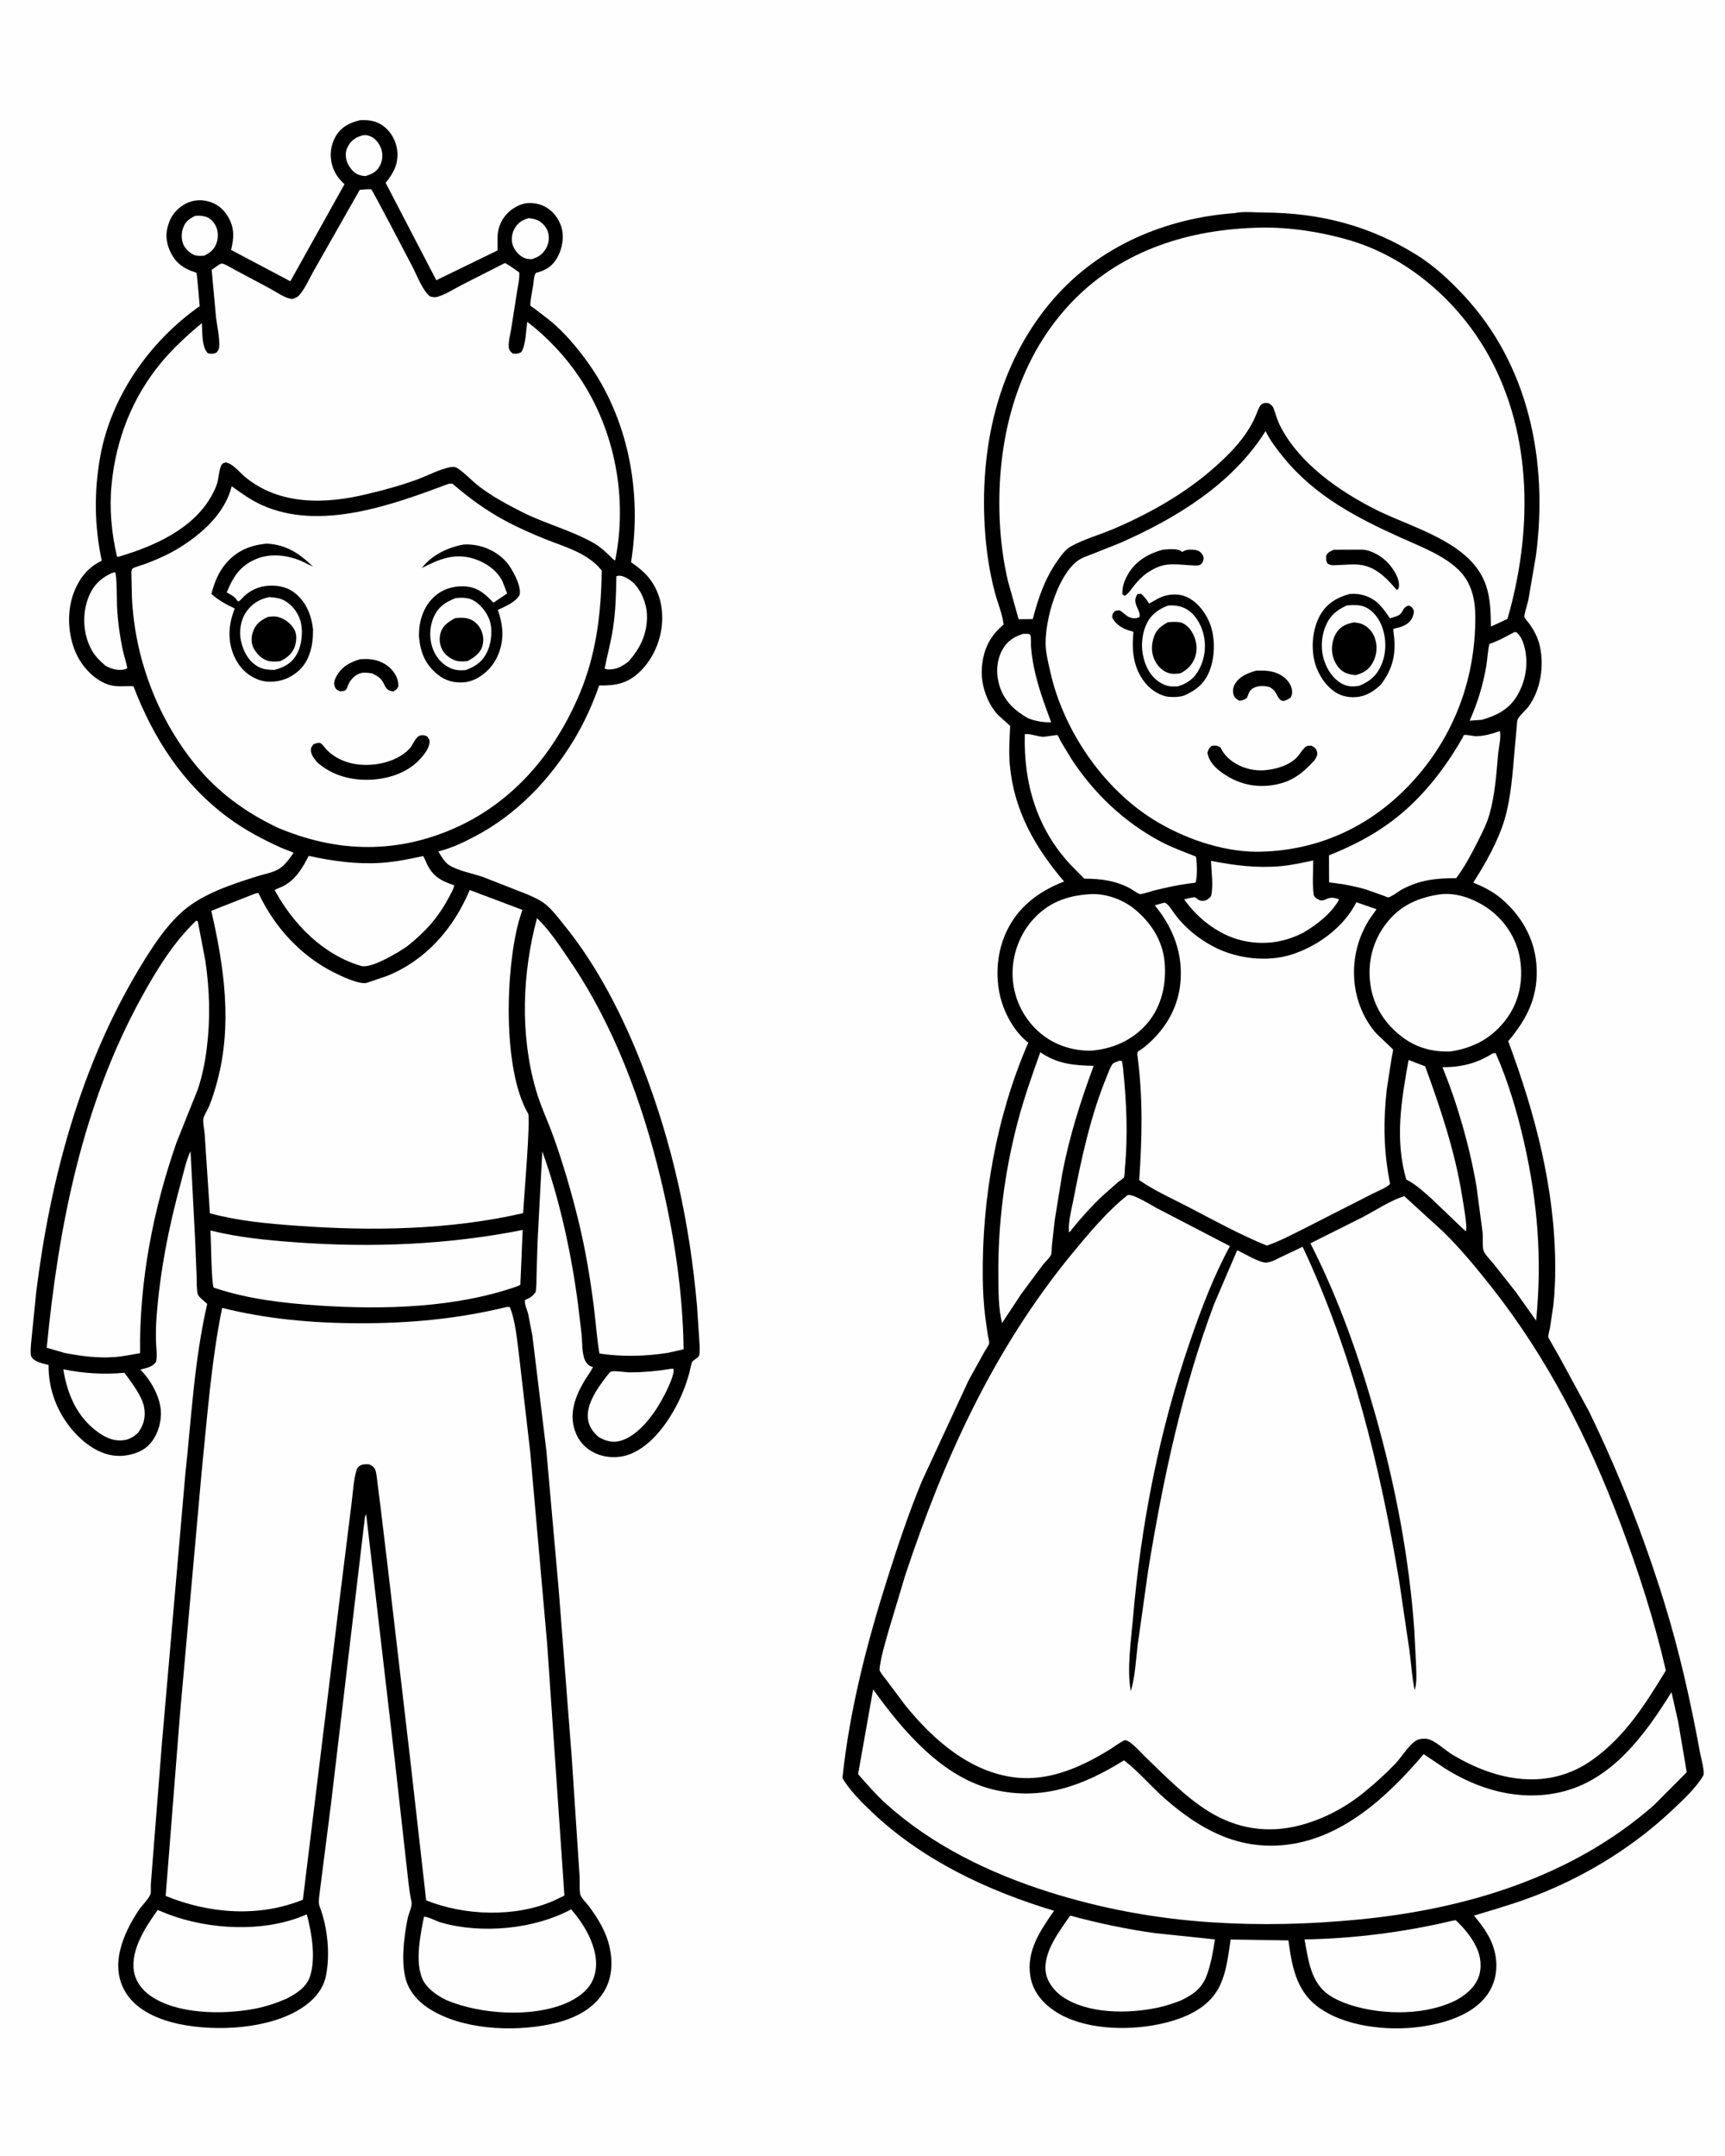 <svg version="1.1" xmlns="http://www.w3.org/2000/svg" style="display: block;" viewBox="0 0 1638 2048" width="1024" height="1280">
<path transform="translate(0,0)" fill="rgb(254,254,254)" d="M -0 -0 L 1638 0 L 1638 2048 L -0 2048 L -0 -0 z"/>
<path transform="translate(0,0)" fill="rgb(0,0,0)" d="M 341.739 114.177 C 350.174 113.722 357.644 114.779 364.5 120.153 C 371.224 125.424 375.912 133.801 376.98 142.254 C 378.62 155.244 373.846 163.911 366.093 173.698 L 414.2 266.197 L 472.341 237.89 C 472.691 229.226 471.304 222.015 474.622 213.651 C 478.303 204.371 485.6 197.606 494.944 194.208 C 501.622 191.779 510.524 192.818 516.755 195.931 C 524.644 199.874 530.383 207.276 532.977 215.604 C 535.851 224.833 533.907 236.06 529.274 244.394 C 524.801 252.443 518.983 256.389 510.29 258.822 L 508.807 259.23 C 506.905 261.348 506.638 268.049 506.19 270.979 C 505.775 273.698 502.838 288.701 503.624 290.322 C 503.931 290.956 506.771 292.634 507.486 293.162 L 522.781 304.96 C 535.688 315.777 547.219 329.293 557.104 342.893 C 596.882 397.619 609.734 467.895 599.167 534.043 C 603.66 537.167 607.953 540.38 611.869 544.218 C 623.599 555.713 628.901 571.27 628.781 587.5 C 628.642 606.236 620.852 625.244 607.332 638.282 C 595.918 649.289 584.264 651.458 568.884 651.122 C 562.742 668.779 554.816 686.374 545.165 702.387 C 522.072 740.704 490.264 773.933 450.341 794.766 C 439.237 800.56 428.355 805.746 416.124 808.777 C 418.525 812.812 422.05 818.965 426.012 821.573 C 434.585 827.218 448.721 829.636 458.5 833.057 L 500.619 849.561 C 506.829 852.298 513.144 854.979 518.383 859.367 C 524.922 864.844 530.135 872.003 535.514 878.598 C 567.543 917.865 592.139 966.675 610.352 1013.78 C 638.73 1087.17 655.028 1162.56 661.848 1240.85 L 663.806 1270.2 C 664.09 1275.57 664.764 1281.57 664.022 1286.9 C 663.635 1289.68 659.058 1291.29 657.471 1293.32 C 656.326 1294.78 655.22 1301.65 654.617 1303.79 C 652.501 1311.32 650.056 1318.73 646.852 1325.87 C 637.3 1347.15 620.373 1373.07 597.469 1381.59 C 587.37 1385.35 574.861 1384.96 565.099 1380.39 C 555.639 1375.96 549.4 1369.05 545.919 1359.2 C 540.118 1342.77 546.178 1326.54 554.531 1312.3 C 557.253 1307.66 560.704 1303.32 563.066 1298.5 C 562.135 1298.27 561.553 1298.19 560.714 1297.82 C 559.159 1297.14 557.96 1295.91 556.911 1294.6 C 552.272 1288.83 552.951 1275.56 552.296 1268.36 L 548.855 1239.42 C 542.553 1191.01 531.494 1139.76 514.882 1093.74 L 510.331 1180.39 L 509.422 1211 C 509.267 1216.36 509.526 1222.12 508.5 1227.38 C 505.849 1231.14 503.767 1232.56 499.641 1234.37 L 498.372 1234.92 C 497.765 1238.65 500.541 1244.42 501.471 1248.2 L 505.417 1268.5 L 518.747 1378.11 L 530.539 1510.98 L 542.811 1669 L 550.324 1782.78 C 550.6 1786.63 549.882 1797.42 551.234 1800.52 C 552.586 1803.61 556.905 1807.8 559.034 1810.62 C 567.63 1822.04 575.655 1835.32 578.743 1849.41 C 582.038 1864.44 581.215 1879.92 572.674 1893.11 C 561.292 1910.68 541.738 1918.84 521.961 1922.92 C 486.053 1930.33 437.286 1927.99 406.057 1907.17 C 397.797 1901.67 390.309 1893.67 386.624 1884.34 C 379.84 1867.15 383.462 1839.42 387.13 1821.71 C 388.071 1817.16 391.572 1810.95 390.607 1806.48 C 388.042 1794.6 387.221 1782.05 385.707 1770 L 374.648 1671 L 347.559 1438.11 L 346.388 1441.23 L 314.2 1713.37 L 303.158 1799.9 C 302.801 1803.33 302.133 1807.7 303.393 1810.99 C 310.908 1830.59 313.619 1856.38 309.318 1877.12 C 306.602 1890.22 297.425 1900.18 286.535 1907.33 C 255.761 1927.55 204.88 1930.08 169.625 1922.57 C 150.911 1918.59 130.139 1910.08 119.5 1893.2 C 103.398 1867.64 116.515 1837.19 131.495 1814.58 C 134.264 1810.4 141.078 1803.74 142.691 1799.42 C 143.367 1797.61 142.927 1792.57 143.02 1790.41 L 144.678 1769.11 L 153.672 1654.96 L 175.709 1401.5 C 181.555 1347.22 184.295 1291.92 196.629 1238.61 L 191.084 1233.72 C 189.636 1232.39 188.06 1231.02 187.574 1229.04 C 186.362 1224.08 186.8 1217.81 186.57 1212.66 L 185.05 1175.88 L 180.763 1093.53 C 176.547 1102.45 174.29 1113.54 171.678 1123.05 C 160.124 1165.11 151.734 1207.74 148.465 1251.29 C 147.851 1259.47 147.723 1267.88 148.035 1276.07 C 148.256 1281.85 149.368 1287.82 148.016 1293.5 C 144.729 1298.69 138.582 1299.53 133.021 1300.99 C 143.266 1311.08 152.707 1327.98 152.679 1342.8 C 152.659 1353.52 148.52 1365.35 140.816 1372.98 C 133.814 1379.91 122.096 1383.14 112.378 1382.98 C 96.921 1382.73 83.106 1373.64 72.689 1362.92 C 55.502 1345.24 45.513 1321.28 45.97 1296.62 C 41.594 1295.47 36.008 1294.37 32.335 1291.71 C 30.68 1290.51 29.338 1289.11 29.104 1287 C 28.459 1281.2 29.619 1274.27 30.078 1268.44 L 34.217 1227.23 C 47.402 1120.82 76.1 1013.16 131.684 920.648 C 143.223 901.444 157.251 879.252 174.477 864.645 C 193.401 848.598 220.051 840.031 243.41 832.592 C 250.163 830.442 259.042 829.01 264.947 825.257 C 270.805 821.534 274.794 815.546 278.723 809.992 L 267.096 805.403 C 249.589 797.541 232.41 788.409 216.93 777.015 C 173.692 745.186 145.455 701.423 126.547 651.858 C 118.827 651.357 111.443 652.861 103.834 650.66 C 91.127 646.983 79.846 635.565 73.771 624.105 C 64.82 607.221 62.91 584.397 68.765 566.213 C 73.238 552.32 81.809 539.876 95.151 533.283 L 96.441 532.655 C 89.441 499.496 89.016 467.228 94.972 433.862 C 105.185 376.651 142.152 323.929 189.498 290.846 C 189.211 288.14 186.811 259.62 186.521 259.359 C 185.711 258.631 182.156 257.671 180.971 257.18 C 174.381 254.451 168.673 250.657 164.666 244.623 C 159.438 236.751 156.535 226.944 158.57 217.514 C 160.733 207.489 165.217 200.294 173.947 194.74 C 180.697 190.446 188.763 189.196 196.524 191.012 C 205.223 193.047 211.488 197.86 216.129 205.424 C 222.703 216.14 222.154 225.884 219.26 237.412 L 275.575 267.187 L 327.02 174.971 C 321.403 169.962 317.28 164.069 315.263 156.77 C 312.698 147.49 313.845 137.657 318.74 129.344 C 323.978 120.447 332.058 116.559 341.739 114.177 z"/>
<path transform="translate(0,0)" fill="rgb(254,254,254)" d="M 185.082 205.071 C 188.183 204.712 191.228 204.878 194.28 205.592 C 198.551 206.592 202.015 209.858 204.176 213.571 C 207.065 218.533 207.359 224.91 205.641 230.34 C 203.584 236.843 199.638 239.889 193.909 242.818 C 191.212 243.05 188.141 243.197 185.5 242.59 C 181.53 241.677 176.478 237.07 174.55 233.478 C 171.946 228.627 171.833 222.065 173.555 216.97 C 175.759 210.45 179.291 207.999 185.082 205.071 z"/>
<path transform="translate(0,0)" fill="rgb(254,254,254)" d="M 344.466 128.5 C 347.47 127.979 350.298 128.732 353 130.137 C 357.072 132.255 360.433 137.158 361.865 141.415 C 363.643 146.703 363.25 152.422 360.628 157.403 C 357.535 163.279 353.007 165.422 347.017 167.213 C 343.928 167.149 341.251 166.546 338.5 165.064 C 334.386 162.847 330.475 157.323 329.127 152.862 C 327.524 147.553 327.988 142.826 330.82 138.088 C 334.031 132.718 338.505 130.079 344.466 128.5 z"/>
<path transform="translate(0,0)" fill="rgb(254,254,254)" d="M 501.969 207.188 C 504.774 207.529 507.528 207.986 510.15 209.088 C 514.449 210.896 518.508 215.413 520.071 219.786 C 521.72 224.4 521.214 230.953 518.845 235.213 C 515.395 241.418 511.641 244.062 504.987 246.185 C 502.243 246.169 499.666 245.993 497.16 244.761 C 492.533 242.488 488.447 237.722 486.84 232.877 C 485.191 227.902 485.849 222.088 488.329 217.5 C 491.454 211.72 495.809 208.924 501.969 207.188 z"/>
<path transform="translate(0,0)" fill="rgb(254,254,254)" d="M 585.205 547.5 C 586.202 547.062 586.28 546.943 587.544 546.867 C 591.807 546.614 597.633 550.289 600.745 553.062 C 608.7 560.15 613.764 572.951 614.251 583.5 C 615.065 601.084 608.133 615.86 596.484 628.62 C 592.655 631.358 588.748 634.211 584.065 635.215 C 581.246 635.82 576.486 636.593 574.102 635 C 576.63 622.236 580.065 609.752 582.023 596.859 C 584.528 580.359 585.031 564.141 585.205 547.5 z"/>
<path transform="translate(0,0)" fill="rgb(254,254,254)" d="M 105.529 544.5 L 109 543.561 C 110.963 545.243 110.684 570.443 110.934 575.675 C 111.619 590.003 113.621 604.629 116.677 618.643 C 117.863 624.085 119.877 629.297 120.691 634.819 L 119.014 635.609 C 112.712 637.548 105.448 635.525 100.012 632.375 C 94.062 627.311 89.36 622.624 85.852 615.56 C 78.945 601.654 77.968 584.634 82.903 569.97 C 87.056 557.635 93.901 550.148 105.529 544.5 z"/>
<path transform="translate(0,0)" fill="rgb(254,254,254)" d="M 59.912 1300.71 C 79.22 1304.68 98.389 1305.77 118 1304.02 C 124.555 1313.16 134.55 1325.55 136.657 1336.67 C 138.408 1345.92 136.336 1353.68 130.861 1361.13 C 127.423 1364.24 123.067 1367.1 118.431 1367.88 C 108.94 1369.46 100.957 1366.18 93.327 1360.76 C 72.833 1346.2 63.804 1324.61 59.912 1300.71 z"/>
<path transform="translate(0,0)" fill="rgb(254,254,254)" d="M 636.634 1300.33 L 639.5 1300.21 C 640.824 1306.54 631.432 1324.27 628.182 1330.16 C 620.231 1344.57 605.481 1364.34 588.653 1368.76 C 581.101 1370.74 574.808 1368.69 568.323 1364.99 C 562.866 1360.01 559.444 1355.79 558.304 1348.16 C 556.554 1336.45 564.318 1323.26 570.885 1314.21 C 572.168 1312.45 578.504 1303.35 580.005 1302.9 C 583.827 1301.73 593.801 1303.65 598.263 1303.63 C 611.311 1303.57 623.777 1302.43 636.634 1300.33 z"/>
<path transform="translate(0,0)" fill="rgb(254,254,254)" d="M 292.974 813 C 315.502 817.895 338.045 821.107 361.164 819.669 C 374.988 818.81 388.233 816.126 401.733 813.161 C 403.257 815.683 404.197 818.451 405.498 821.085 C 411.329 832.892 419.145 836.9 431.179 840.951 C 430.611 844.972 427.713 849.368 425.809 853 C 415.845 872.016 402.726 886.163 386.03 899.268 L 377.52 904.706 C 369.638 909.201 351.048 920.017 342.528 917.489 C 306.375 906.761 278.174 877.758 260.637 845.424 C 263.839 843.691 267.371 842.647 270.5 840.815 C 281.405 834.431 287.467 823.882 292.974 813 z"/>
<path transform="translate(0,0)" fill="rgb(254,254,254)" d="M 542.262 1813.71 C 549.639 1822.21 556.232 1831.74 560.631 1842.13 C 565.779 1854.28 568.368 1867.95 562.989 1880.5 C 558.289 1891.46 547.09 1898.87 536.429 1903.27 C 504.029 1916.66 455.94 1913.35 424.193 1900.1 L 423.209 1899.64 C 414.033 1895.14 403.431 1887.64 400.094 1877.49 L 399.664 1876.08 C 394.588 1859.94 399.229 1836.94 402.503 1820.66 C 407.316 1820.95 413.508 1824.68 418.345 1826.1 C 456.815 1837.37 507.149 1832.64 542.262 1813.71 z"/>
<path transform="translate(0,0)" fill="rgb(254,254,254)" d="M 149.587 1814.31 L 158.707 1818.04 C 198.694 1833.37 251.613 1836.02 291.172 1818.45 C 295.791 1835.35 299.857 1859.68 294.432 1876.85 C 290.994 1887.73 281.641 1893.45 272.097 1898.5 C 261.812 1902.92 251.58 1906.36 240.551 1908.37 C 211.14 1913.75 167.529 1913.54 142.246 1895.53 C 134.564 1890.05 128.549 1882.02 127.006 1872.59 C 123.672 1852.21 138.214 1830.15 149.587 1814.31 z"/>
<path transform="translate(0,0)" fill="rgb(254,254,254)" d="M 199.719 1168.86 C 226.354 1175.51 253.895 1178.15 281.22 1180.13 C 353.187 1185.33 425.426 1182.42 496.234 1168.35 L 494.023 1220.5 L 490.781 1221.98 C 432.463 1242.36 364.144 1244.21 303.015 1240.16 C 269.221 1237.92 234.978 1234.03 202.768 1223.13 C 200.589 1219.61 200.22 1176.91 199.719 1168.86 z"/>
<path transform="translate(0,0)" fill="rgb(254,254,254)" d="M 509.824 872.195 L 510.708 873.039 C 522.27 884.273 531.877 899.196 540.906 912.421 C 582.829 973.831 609.476 1046.26 626.94 1118.16 C 639.865 1171.37 648.442 1226.87 649.072 1281.7 L 634.238 1285.08 C 612.627 1288.44 590.831 1288.96 569.171 1285.75 C 566.645 1271.55 565.796 1256.84 563.979 1242.5 C 560.455 1214.69 555.991 1187.4 549.327 1160.15 C 542.749 1133.26 535.052 1106.58 525.733 1080.5 C 520.282 1065.25 513.218 1050.54 508.718 1034.96 C 493.611 982.644 495.799 924.406 509.824 872.195 z"/>
<path transform="translate(0,0)" fill="rgb(254,254,254)" d="M 186.172 874.5 L 187.674 875.163 L 194.894 912.929 C 198.919 940.632 199.698 967.905 196.205 995.688 C 194.508 1009.18 191.865 1022.57 187.424 1035.44 L 167.609 1084.87 C 145.167 1148.9 131.986 1217.49 132.857 1285.4 C 124.782 1286.71 116.766 1288.5 108.594 1289.09 C 92.494 1290.25 76.96 1288.22 61.186 1285.19 L 44.178 1280.24 C 55.416 1164.64 77.828 1049.73 134.452 946.909 C 148.751 920.944 164.628 895.085 186.172 874.5 z"/>
<path transform="translate(0,0)" fill="rgb(254,254,254)" d="M 445.959 845.451 L 495.931 864.298 L 492.643 874.78 C 479.993 920.68 476.846 1015.37 501.394 1057.88 C 503.904 1062.22 497.305 1139.97 496.658 1152.37 C 427.172 1168.41 352.74 1169.52 281.912 1164.36 C 253.969 1162.32 226.295 1159.9 199.144 1152.52 L 197.814 1131.75 L 194.157 1076.82 C 193.908 1073.5 192.192 1065.05 193.056 1062.15 C 194.153 1058.47 196.93 1054.43 198.456 1050.76 C 201.544 1043.33 203.897 1035.37 206.002 1027.61 C 220.665 973.567 212.794 918.706 200.472 865.205 L 239.788 849.743 C 241.054 849.338 244.934 847.525 245.509 848.75 C 260.365 880.406 284.994 907.499 316.333 923.433 C 322.683 926.662 341.764 935.88 348.39 933.548 L 367.438 927.042 C 404.649 911.941 430.557 881.943 445.959 845.451 z"/>
<path transform="translate(0,0)" fill="rgb(254,254,254)" d="M 341.452 180.377 C 343.801 180.297 350.619 179.261 352.468 180.002 C 353.526 180.426 387.76 246.086 391.52 253.297 C 395.626 261.172 401.413 276.65 408.363 281.601 C 410.67 282.19 412.861 282.658 415.207 281.982 C 422.96 279.749 431.261 274.342 438.501 270.617 L 479.386 249.83 C 484.099 252.191 488.581 255.773 492.942 258.767 C 493.509 264.264 491.72 271.589 490.885 277.119 L 485.223 313.123 C 484.348 318.251 482.491 324.891 483.032 330 C 483.371 333.194 484.737 334.033 487 335.917 C 490.346 336.205 491.938 336.092 494.923 334.5 C 499.232 328.041 499.371 313.626 500.603 305.763 C 520.122 320.636 537.505 339.305 551.027 359.756 C 584.089 409.76 596.027 473.695 584.063 532.353 C 582.54 532.099 579.654 528.677 578.409 527.502 C 573.79 523.141 569.267 519.024 563.707 515.864 C 542.409 503.758 517.695 497.5 495.709 486.411 C 481.941 479.466 467.152 471.464 454.888 462.091 C 447.947 456.786 441.725 449.627 434.5 444.887 C 431.973 443.229 429.854 443.27 427 443.852 C 416.842 445.926 405.904 451.857 396.042 455.468 C 380.675 461.096 364.619 465.55 348.683 469.255 C 309.398 478.945 265.377 480.293 232.5 453.003 C 227.228 448.626 220.794 440.1 214 439.268 C 213.025 439.679 211.891 439.828 211.074 440.5 C 208.127 442.923 207.352 454.912 206.132 458.896 C 204.951 462.753 203.134 466.499 201.225 470.045 C 183.671 502.652 145.517 519.15 111.788 529.012 L 110.842 528.433 C 105.715 506.235 103.575 483.457 105.73 460.724 C 109.819 417.578 125.444 377.31 153.302 343.924 C 164.469 330.541 178.129 318.071 191.531 306.94 C 192.107 315.151 191.122 329.683 197.321 335.647 C 200.721 336.24 202.337 336.338 205.5 334.877 C 206.931 332.952 207.775 332.096 207.978 329.537 C 208.647 321.104 206.009 310.115 204.998 301.622 L 200.831 256.336 C 203.375 254.698 207.331 251.272 210.059 250.395 C 211.862 249.815 219.502 254.509 221.361 255.49 L 256.747 274.382 C 262.596 277.559 270.964 283.651 277.5 284.03 C 280.36 283.106 282.545 282.192 284.522 279.855 C 289.813 273.6 293.772 264.219 297.911 257.039 L 341.452 180.377 z"/>
<path transform="translate(0,0)" fill="rgb(254,254,254)" d="M 426.085 459.5 C 427.306 459.323 428.278 459.373 429.5 459.453 C 445.501 473.22 462.497 485.646 481.24 495.5 C 493.003 501.685 505.22 507.094 517.544 512.058 C 536.549 519.712 557.93 525.174 571.309 541.872 C 570.84 582.051 566.211 621.05 550.555 658.476 C 526.129 716.867 484.815 765.237 425.272 789.368 C 371.165 811.297 317.136 808.87 263.648 786.275 C 232.754 771.632 206.218 752.223 184.681 725.509 C 148.744 680.937 127.653 624.278 125.087 567.188 L 124.657 547.657 C 124.683 545.98 124.341 543.025 124.877 541.475 C 125.037 541.013 125.229 540.534 125.568 540.181 C 126.835 538.861 135.441 536.553 137.817 535.655 C 148.806 531.5 159.44 526.833 169.499 520.704 C 191.348 507.389 213.573 487.539 219.901 461.877 C 228.917 468.471 237.932 474.94 248.149 479.598 C 303.757 504.952 372.777 479.479 426.085 459.5 z"/>
<path transform="translate(0,0)" fill="rgb(0,0,0)" d="M 341.439 626.259 L 346.515 626.018 C 355.627 625.893 364.309 628.485 370.865 635.12 C 375.545 639.856 378.292 645.334 378.167 652 C 377.045 654.565 375.875 655.307 373.5 656.711 C 364.939 656.251 366.203 650.168 361.327 644.908 C 359.217 642.631 355.921 641.082 353.211 639.617 L 352.888 639.594 C 348.569 639.025 344.702 638.317 340.5 640.1 C 335.898 642.053 331.894 646.718 330.202 651.358 C 329.769 652.548 329.506 653.76 328.738 654.79 C 327.352 656.646 325.142 656.401 323 656.721 C 320.529 655.645 318.984 655.228 317.866 652.5 C 316.493 649.152 317.465 646.041 319.053 643 C 324.065 633.402 331.588 629.418 341.439 626.259 z"/>
<path transform="translate(0,0)" fill="rgb(0,0,0)" d="M 399.454 698.5 C 402.302 698.223 402.852 698.357 405.485 699.5 C 406.234 700.665 407.712 702.324 407.804 703.684 C 408.199 709.56 403.461 715.681 399.785 719.948 C 388.332 733.241 370.377 739.542 353.246 740.572 C 334.304 741.711 315.711 736.984 301.318 724.375 C 298.908 721.555 296.018 718.253 295.302 714.5 C 294.613 710.89 295.506 709.717 297.5 706.988 C 299.485 706.276 302.739 704.77 304.793 706.274 C 306.58 707.583 308.428 710.545 310.08 712.208 C 315.661 717.828 321.957 721.48 329.5 723.93 C 348.068 729.961 375.1 725.795 388.771 711.172 C 391.774 707.959 394.175 700.765 397.976 699.074 L 399.454 698.5 z"/>
<path transform="translate(0,0)" fill="rgb(0,0,0)" d="M 440.408 517.234 C 444.562 517.006 449.388 517.368 453.469 518.233 C 466.158 520.924 478.132 528.415 484.93 539.562 C 488.702 545.746 495.084 557.753 493.318 565.138 C 489.441 572.172 479.671 576.036 472.664 579.306 C 474.358 584.339 475.671 589.235 476.431 594.5 C 478.339 607.72 475.017 621.926 466.793 632.5 C 460.676 640.366 451.096 647.019 441.029 648.092 C 431.805 649.075 422.73 646.68 415.5 640.761 C 403.443 630.891 399.069 619.606 397.728 604.532 L 397.744 602.286 C 397.968 589.09 402.154 576.249 412 567.041 C 419.732 559.81 429.986 556.529 440.445 556.955 C 453.004 557.467 460.178 563.627 468.432 572.522 L 481.505 563.743 L 476.971 552.065 C 471.925 541.763 460.935 534.279 450.227 530.854 C 431.541 524.878 417.001 531.13 400.542 539.54 C 409.702 527.233 425.66 519.708 440.408 517.234 z"/>
<path transform="translate(0,0)" fill="rgb(254,254,254)" d="M 432.352 568.166 C 437.484 567.579 443.4 567.465 448.155 569.704 C 455.361 573.097 461.674 580.88 464.489 588.215 C 467.882 597.055 466.71 609.973 462.827 618.5 C 458.434 628.15 452.047 632.832 442.252 636.49 C 437.523 636.992 432.956 636.802 428.484 635.017 C 420.471 631.819 414.574 625.279 411.357 617.41 C 407.372 607.661 407.435 596.218 411.618 586.524 C 415.986 576.401 422.56 572.199 432.352 568.166 z"/>
<path transform="translate(0,0)" fill="rgb(0,0,0)" d="M 432.195 587.142 C 435.453 586.81 439.26 586.611 442.5 587.186 C 448.221 588.202 452.633 591.48 455.605 596.379 C 458.731 601.533 459.64 607.677 458.023 613.5 C 456.054 620.586 449.985 624.607 443.951 627.953 C 441.037 628.257 437.695 628.542 434.806 628.048 C 429.585 627.156 423.16 622.858 420.472 618.322 C 417.262 612.905 416.53 606.464 418.49 600.5 C 420.674 593.855 426.366 590.223 432.195 587.142 z"/>
<path transform="translate(0,0)" fill="rgb(0,0,0)" d="M 253.298 516.386 C 271.755 517.421 284.213 525.731 297.152 538.29 L 286.179 533.009 C 273.069 527.29 256.918 525.331 243.399 530.872 C 228.011 537.18 221.166 547.918 215.139 562.749 C 218.053 564.459 222.219 566.364 224.183 569.145 C 225.227 570.623 224.75 570.268 225.942 571.263 C 226.743 571.931 230.937 567.002 232 566.037 C 237.56 560.988 244.072 557.863 251.5 556.758 C 260.911 555.359 271.536 556.908 279.268 562.849 C 290.453 571.441 295.51 584.05 297.117 597.688 C 297.136 605.808 296.541 612.831 294.004 620.565 C 290.606 630.927 283.728 638.844 273.963 643.605 C 265.365 647.796 254.603 649.039 245.5 645.721 C 234.761 641.806 226.866 633.87 222.281 623.492 C 215.571 608.303 216.84 593.194 222.73 578.01 C 214.742 574.203 207.135 570.169 200.595 564.128 C 203.357 553.614 207.015 544.039 214.068 535.594 C 224.462 523.148 237.504 517.847 253.298 516.386 z"/>
<path transform="translate(0,0)" fill="rgb(254,254,254)" d="M 255.518 567.177 L 256.073 567.237 C 260.789 567.616 265.22 568.036 269.5 570.254 C 276.698 573.982 282.605 581.484 284.958 589.117 C 287.976 598.913 286.615 612.995 281.447 621.86 C 276.506 630.337 269.51 633.946 260.32 636.353 C 254.207 636.219 249.062 635.963 243.696 632.546 C 235.318 627.212 230.718 618.231 228.68 608.755 C 226.806 600.046 228.215 589.433 233.227 581.918 C 238.803 573.557 245.846 569.24 255.518 567.177 z"/>
<path transform="translate(0,0)" fill="rgb(0,0,0)" d="M 253.945 586.128 C 257.884 585.474 261.487 585.221 265.348 586.5 C 271.298 588.472 276.84 593.013 279.645 598.623 C 281.822 602.979 281.472 608.887 280.02 613.438 C 277.665 620.823 272.792 624.648 266.191 627.998 C 262.309 628.547 257.829 628.763 254.018 627.638 C 248.146 625.904 243.398 620.828 240.566 615.519 C 238.33 611.325 238.367 605.353 239.796 600.875 C 242.262 593.148 246.957 589.495 253.945 586.128 z"/>
<path transform="translate(0,0)" fill="rgb(254,254,254)" d="M 481.08 1241.5 L 484.005 1241.5 C 489.778 1255.81 491.021 1274.66 493.075 1289.94 L 503.435 1379.58 L 519.551 1562.23 L 535.875 1800.6 L 525.605 1805.57 C 488.938 1821.54 441.233 1819.83 404.568 1805.16 L 389.156 1668.94 L 367.936 1487.35 L 361.388 1432.74 L 358.137 1407 C 357.661 1403.72 357.472 1399.6 356.328 1396.5 C 355.119 1393.22 353.36 1392.55 350.5 1390.99 C 346.861 1390.89 343.988 1390.58 340.872 1392.83 C 339.788 1393.62 338.904 1395 338.5 1396.28 C 335.555 1405.57 335.077 1417.88 333.76 1427.63 L 323.297 1511.78 L 287.488 1804.55 C 245.539 1821.55 198.502 1817.86 157.153 1800.98 L 170.779 1627.95 L 191.308 1398.34 C 196.647 1346.36 200.372 1293.62 210.777 1242.37 C 253.031 1253.01 297.444 1256.91 340.954 1256.99 C 388.703 1257.08 434.666 1252.86 481.08 1241.5 z"/>
<path transform="translate(0,0)" fill="rgb(0,0,0)" d="M 1172.59 202.42 C 1180.51 200.576 1192.46 201.861 1200.64 201.898 C 1253.17 202.132 1300.68 214.274 1345.45 242.222 C 1361.72 252.376 1375.83 265.453 1388.94 279.35 C 1452.06 346.269 1470.31 438.171 1458.7 527.421 L 1451.41 569.977 C 1450.78 572.965 1447.11 584.423 1447.64 586.158 C 1448.06 587.535 1451.16 590.837 1452.15 592.224 C 1456.91 598.892 1460.58 605.79 1462.36 613.846 C 1466.55 632.819 1463.16 655.581 1451.32 671.447 C 1448.73 674.918 1443.09 679.513 1441.39 683.118 C 1440.52 684.954 1440.59 688.519 1440.37 690.622 L 1438.46 711.344 C 1436.61 733.011 1435.05 757.266 1428.93 778.15 C 1422.92 798.609 1410.63 820.417 1399.11 838.385 C 1408.95 842.482 1417.81 846.826 1426 853.822 C 1444.73 869.828 1457.19 891.395 1459.1 916.188 C 1461.36 945.326 1450.81 967.291 1432.29 988.993 C 1457.95 1058.06 1476.73 1128.91 1476.96 1203.15 C 1477 1215.42 1476.5 1227.82 1475.15 1240.02 L 1471.99 1261.32 C 1471.62 1263.44 1470.14 1268.09 1470.42 1270.08 C 1470.58 1271.16 1472.23 1273.64 1472.78 1274.67 L 1481.87 1290.71 L 1509.01 1340.69 C 1537.52 1399.29 1560.49 1458.02 1579.92 1520.23 C 1594.83 1567.99 1605.63 1616.72 1614.69 1665.88 C 1615.4 1669.72 1619.28 1683.75 1617.57 1686.65 C 1610.41 1698.81 1597.4 1710.68 1587.13 1720.33 C 1551.99 1753.31 1509.62 1779.77 1464.96 1797.97 C 1443.74 1806.62 1421.73 1813.09 1399.79 1819.62 C 1409.91 1831.88 1418.06 1843.12 1420.47 1859.28 C 1422.41 1872.32 1419.47 1885.61 1411.41 1896.15 C 1397.29 1914.64 1370.67 1922.24 1348.65 1925.27 C 1317.65 1929.54 1275.79 1925.15 1250.5 1905.53 C 1230.63 1890.12 1226.7 1866.72 1223.56 1843.2 L 1168.69 1842.35 C 1166.18 1858.83 1164.31 1878.04 1154.98 1892.27 C 1143.05 1910.46 1120.52 1918.74 1100.1 1922.93 C 1069.55 1929.19 1028.01 1928.07 1001.44 1910.24 C 989.866 1902.48 980.925 1891.72 978.5 1877.7 C 974.309 1853.48 987.821 1833.83 1000.95 1815.06 C 937.641 1796.03 875.411 1766.72 827.183 1720.57 C 817.111 1710.94 807.194 1701.05 799.939 1689.04 C 806.685 1624.96 822.781 1562.14 842.21 1500.82 C 852.187 1469.32 862.777 1437.43 875.452 1406.91 L 919.728 1311.34 L 935.089 1283.58 C 936.014 1281.93 939.133 1277.6 939.293 1276.11 C 939.513 1274.06 938.324 1270.13 937.987 1267.99 L 935.459 1250.11 C 934.06 1238.11 933.381 1226.22 933.238 1214.14 C 932.344 1138.68 946.272 1059.81 976.463 990.437 C 965.812 982.029 958.453 970.565 953.44 958.041 C 944.621 936.006 945.244 908.961 954.71 887.233 C 965.628 862.174 985.616 846.979 1010.46 837.359 C 982.881 804.957 962.945 770.203 958.968 727.033 C 957.816 714.536 958.618 702.048 959.291 689.546 L 947.753 679.189 C 937.409 668.151 931.495 650.684 932.309 635.671 C 933.221 618.84 939.015 605.39 951.888 594.239 L 953.039 593.252 C 951.925 583.302 947.219 572.299 944.635 562.459 C 939.859 544.274 936.889 525.281 935.5 506.526 C 929.598 426.806 946.937 345.638 1000.33 284.104 C 1044.07 233.7 1106.78 207.178 1172.59 202.42 z"/>
<path transform="translate(0,0)" fill="rgb(254,254,254)" d="M 971.545 602.099 L 977 602.105 C 977.5 602.565 978.175 602.89 978.5 603.487 C 979.312 604.979 978.872 612.071 979.035 614.164 C 979.544 620.738 980.476 627.228 981.793 633.688 C 985.537 652.055 991.769 668.705 998.213 686.193 C 990.038 686.12 983.969 685.184 976.252 682.291 C 963.607 675.095 953.79 666.084 949.245 651.848 C 945.684 640.694 946.024 628.067 951.631 617.628 C 956.233 609.06 962.532 605.011 971.545 602.099 z"/>
<path transform="translate(0,0)" fill="rgb(254,254,254)" d="M 1438.02 600.5 L 1440.11 600.546 C 1443.79 603.893 1445.49 607.26 1446.95 611.917 C 1451.86 627.626 1449.65 644.661 1441.82 659 C 1434 673.345 1422.2 679.454 1407.11 683.792 L 1395.67 684.579 C 1403.08 667.941 1408.25 651.188 1411.37 633.203 C 1412.6 626.092 1412.69 618.571 1414.51 611.606 C 1422.75 609.011 1430.39 604.501 1438.02 600.5 z"/>
<path transform="translate(0,0)" fill="rgb(254,254,254)" d="M 1063.36 1007.5 L 1065.5 1008.04 L 1066.51 1015.05 C 1069.71 1046.14 1071.25 1078.36 1068.22 1109.49 C 1068.02 1111.48 1068.1 1116.92 1067.27 1118.55 C 1066.84 1119.4 1062.88 1121.96 1061.86 1122.78 L 1047.46 1135.51 C 1036.61 1145.68 1027.16 1156.25 1017.78 1167.76 C 1016.98 1169.15 1016.51 1169.72 1015.1 1170.5 C 1014.25 1160.45 1017.58 1148.67 1019.5 1138.74 C 1026.96 1100.01 1035.86 1059.28 1050.94 1022.71 C 1051.9 1020.37 1055.07 1011.6 1057.07 1010.13 C 1058.48 1009.09 1061.66 1008.21 1063.36 1007.5 z"/>
<path transform="translate(0,0)" fill="rgb(254,254,254)" d="M 1337.67 1006.86 L 1353.41 1012.94 C 1368.02 1052.89 1381.86 1094.11 1388.5 1136.24 C 1389.3 1141.31 1394.1 1166.72 1392 1169.61 L 1389.35 1167.27 L 1359.63 1138.81 C 1352.39 1132.34 1345.39 1125.82 1336.81 1121.13 L 1335.45 1120.4 C 1324.39 1081.98 1330.83 1045.28 1337.67 1006.86 z"/>
<path transform="translate(0,0)" fill="rgb(254,254,254)" d="M 1150.03 817.743 C 1172.14 822.077 1193.39 824.771 1215.98 822.8 C 1226.43 821.889 1236.87 819.476 1247.13 817.383 C 1247.07 828.079 1246.05 839.97 1247.67 850.5 C 1249.27 853.365 1251.06 854.032 1253.99 855.337 C 1255.65 855.377 1256.62 855.313 1258.18 854.638 L 1261.68 853.21 C 1264.8 852.326 1268.99 852.93 1271.68 854.5 C 1263.85 868.225 1251.2 877.784 1237.93 885.841 C 1220.55 894.716 1202.98 897.686 1183.66 894.261 C 1159.77 890.028 1138.27 873.837 1124.5 854.305 C 1125.89 854.025 1133.77 851.965 1134.5 852.299 C 1137.52 853.675 1137.7 855.614 1142 855.71 C 1145.78 855.794 1147.42 853.859 1149.94 851.5 C 1152.54 842.006 1150.32 827.745 1150.03 817.743 z"/>
<path transform="translate(0,0)" fill="rgb(254,254,254)" d="M 1016.23 1819.66 C 1042.77 1826.83 1069.88 1832.59 1097.12 1836.34 L 1153.77 1842.27 C 1152.05 1853.09 1150.2 1864.22 1146.64 1874.6 C 1142.01 1888.12 1134.36 1893.91 1121.93 1900.03 C 1114.27 1903.14 1106.62 1905.58 1098.52 1907.27 C 1071.03 1912.99 1033.2 1913.1 1009.15 1896.85 C 1001.67 1891.79 994.651 1883.15 993.152 1874.04 C 990.005 1854.94 1006.07 1834.38 1016.23 1819.66 z"/>
<path transform="translate(0,0)" fill="rgb(254,254,254)" d="M 1379.28 1824.5 L 1382.5 1824.02 C 1390.35 1831.6 1397.08 1839.37 1401.9 1849.29 C 1406.26 1858.29 1407.59 1868.88 1404.07 1878.35 C 1400.1 1889.02 1389.53 1897.07 1379.46 1901.61 C 1349.28 1915.22 1307.41 1914.04 1276.73 1902.58 C 1271.8 1900.54 1266.75 1898.31 1262.34 1895.3 C 1244.61 1883.2 1242.49 1861.88 1238.84 1842.25 C 1285.11 1841.58 1334.26 1835.27 1379.28 1824.5 z"/>
<path transform="translate(0,0)" fill="rgb(254,254,254)" d="M 973.152 697.5 C 977.01 696.32 985.759 699.898 990.817 699.893 C 992.514 699.892 1003.9 698.041 1004.12 698.19 C 1004.76 698.618 1006.7 703.078 1007.19 703.98 L 1017.62 721.245 C 1039.13 753.952 1067.61 781.029 1102.3 799.454 C 1112.94 805.106 1124.36 809.218 1135.57 813.586 L 1135.97 815.151 C 1136.71 819.331 1137.19 835.186 1135.16 838.5 L 1129.54 839.193 C 1118.18 840.69 1107.11 843.149 1096 845.875 C 1093.66 846.449 1084.25 849.671 1082.55 849.275 C 1079.83 848.641 1074.98 844.736 1072.2 843.346 C 1057.85 836.175 1045.4 834.806 1029.66 834.637 L 1017.14 821.979 C 984.565 787.457 971.882 743.879 973.152 697.5 z"/>
<path transform="translate(0,0)" fill="rgb(254,254,254)" d="M 987.875 999.529 C 1003.93 1010.68 1019.74 1012.06 1038.58 1012.45 C 1026.18 1045.69 1015.51 1079.57 1008.8 1114.45 L 1001.57 1159.11 L 998.882 1183.23 C 998.669 1185.37 998.814 1190.19 998.012 1192.01 C 996.751 1194.88 992.305 1198.91 990.224 1201.6 L 969.831 1229.06 L 951.583 1256.73 C 947.979 1243.17 948.163 1225.71 948.035 1211.73 C 947.59 1163.02 953.887 1113.44 966.265 1066.32 C 972.252 1043.53 979.94 1021.67 987.875 999.529 z"/>
<path transform="translate(0,0)" fill="rgb(254,254,254)" d="M 1417.71 1000.5 L 1420.35 1000.34 C 1432.17 1026.96 1440.89 1056.61 1447.34 1085 C 1460.26 1141.85 1464.59 1196.25 1458.79 1254.44 L 1439.03 1226.61 L 1418.27 1200.41 C 1415.57 1197.06 1410.56 1192.09 1408.92 1188.25 C 1407.65 1185.31 1408.36 1175.15 1408.04 1171.31 L 1402.12 1126.62 C 1395.62 1088.97 1384.3 1049.13 1369.83 1013.76 C 1387.58 1013.81 1402.67 1010.14 1417.71 1000.5 z"/>
<path transform="translate(0,0)" fill="rgb(254,254,254)" d="M 1424.34 694.5 L 1424.48 694.867 C 1425.66 700.891 1423.14 710.893 1422.62 717.219 C 1421.12 735.399 1419.5 755.874 1414.53 773.404 C 1411.91 782.621 1407.35 791.464 1403.05 800 C 1397.03 811.945 1390.89 823.424 1382.9 834.193 C 1363.75 834.138 1348.04 835.839 1331 845.103 C 1327.89 846.796 1321.59 851.828 1318.46 852.423 C 1317.88 852.534 1315.03 851.262 1314.31 851.008 L 1297.49 845.008 C 1290.77 842.948 1283.85 841.548 1276.96 840.193 L 1262.17 838.131 L 1262.07 812.446 C 1295.77 799.117 1323.48 782.547 1348.6 756.038 C 1364.47 739.281 1377.66 720.508 1389.11 700.498 C 1389.54 699.745 1389.58 698.522 1390.4 698.237 C 1392.15 697.627 1399.39 699.366 1402.01 699.319 C 1409.92 699.177 1416.88 697.005 1424.34 694.5 z"/>
<path transform="translate(0,0)" fill="rgb(254,254,254)" d="M 1368.99 849.355 C 1384.75 847.879 1401.53 854.572 1414.08 863.657 C 1429.4 874.74 1440.48 892.005 1443.48 910.731 C 1446.73 931.021 1443.02 950.979 1430.73 967.701 C 1417.28 985.989 1399.29 995.582 1377.23 998.826 C 1360.95 999.378 1345.82 995.481 1332.54 985.739 C 1315.53 973.271 1304.27 955.932 1301.35 934.915 C 1298.45 914.023 1303.68 893.6 1316.66 876.891 C 1330.04 859.659 1347.87 852.12 1368.99 849.355 z"/>
<path transform="translate(0,0)" fill="rgb(254,254,254)" d="M 1034.55 849.411 C 1049.05 848.287 1065.85 854.154 1077.07 863.289 C 1092.95 876.21 1104.02 893.241 1105.94 913.902 C 1107.85 934.42 1103.17 955.999 1089.55 971.946 C 1075.86 987.968 1056.98 996.355 1036.27 998.035 C 1019.09 998.38 1001.7 992.869 988.44 981.84 C 973.005 969.003 963.493 950.755 961.772 930.75 C 960.056 910.794 966.852 889.596 980.031 874.495 C 994.722 857.659 1012.7 850.796 1034.55 849.411 z"/>
<path transform="translate(0,0)" fill="rgb(254,254,254)" d="M 1105.48 857.5 C 1108.98 857.522 1113.5 865.528 1115.66 868.399 C 1125.65 881.69 1138.54 892.109 1153.37 899.716 C 1174.86 910.738 1203.67 914.162 1226.88 906.633 C 1251.78 898.552 1276.13 880.604 1288.09 857.055 L 1307.23 863.684 L 1301.63 871.571 C 1279.49 904.289 1280.33 949.731 1305.84 980.393 C 1308.08 983.085 1322.54 996.169 1322.83 996.98 C 1323.17 997.904 1321.89 1002.97 1321.65 1004.42 L 1316.95 1034.65 C 1313.55 1066.05 1313.9 1093.21 1320.04 1124.34 C 1319.13 1127.13 1306.79 1132.2 1303.53 1133.87 L 1240.47 1166 C 1228.24 1172.11 1216 1178.7 1203.09 1183.23 C 1177.4 1172.83 1152.41 1158.96 1127.8 1146.17 C 1112.53 1138.24 1095.9 1130.82 1081.82 1120.99 C 1084.54 1081.03 1085.45 1043.56 1080.27 1003.58 C 1080.03 1001.75 1079.79 1000.87 1080.5 999.057 L 1086.02 995.175 C 1105.1 979.966 1118.19 959.373 1120.8 934.792 C 1123.82 906.31 1114.36 881.702 1096.61 859.957 L 1105.48 857.5 z"/>
<path transform="translate(0,0)" fill="rgb(254,254,254)" d="M 829.104 1604.74 C 857.149 1643.94 895.156 1688.96 944.46 1700.21 C 990.274 1710.66 1028.87 1696.1 1067.36 1672.15 C 1081.22 1682.65 1093.26 1697.26 1106.53 1708.82 C 1138.76 1736.93 1173.61 1756.6 1218 1752.74 C 1273.54 1747.91 1317.87 1706.57 1352.01 1666.24 L 1371.45 1679.35 C 1404.51 1700.38 1443.09 1711.26 1481.9 1702.4 C 1530.91 1691.21 1562.42 1647.48 1587.38 1607.39 L 1593.77 1635.76 L 1601.86 1683.43 L 1570.66 1714.76 C 1492.92 1783.17 1391.42 1813.63 1290 1823.4 C 1243.25 1827.9 1197.75 1829.08 1150.86 1826.04 C 1098.09 1822.62 1046.38 1813.15 996 1797.2 C 939.922 1779.45 885.256 1753.05 841.213 1713.29 C 831.67 1704.67 823.267 1694.91 814.807 1685.25 L 829.104 1604.74 z"/>
<path transform="translate(0,0)" fill="rgb(254,254,254)" d="M 1201.83 409.509 C 1206.42 418.872 1212.65 426.848 1219.2 434.888 C 1248.84 471.25 1288.47 491.865 1330.46 510.808 C 1348.44 518.922 1370.77 527.302 1385.1 541.261 C 1397.42 553.263 1401 569.15 1401.06 585.811 C 1401.3 647.82 1378.69 705.157 1334.94 749.231 C 1296.48 787.985 1247.46 808.961 1192.72 809.094 C 1159.37 808.696 1123.52 796.068 1095.41 778.584 C 1047.26 748.639 1009.91 693.702 997.456 638.6 C 995.506 629.969 992.951 619.814 992.899 611 C 992.764 588.152 1003.82 548.575 1022.27 533.514 C 1026.72 529.88 1032.21 528.242 1037.5 526.202 L 1063.51 515.818 C 1116.85 492.401 1170.29 459.812 1201.83 409.509 z"/>
<path transform="translate(0,0)" fill="rgb(0,0,0)" d="M 1192.58 637.132 C 1200.76 636.762 1208.69 636.944 1216.04 641.082 C 1220.7 643.697 1225.48 648.741 1226.66 654.055 C 1227.41 657.451 1227.23 659.791 1225.5 662.773 C 1222.9 664.449 1221.11 665.602 1218 665.929 C 1216.06 664.836 1215.1 664.588 1214.02 662.619 L 1212.85 660.5 C 1210.99 656.861 1209.94 655.29 1206.36 653.073 L 1205.41 652.51 C 1200.76 651.457 1195.56 651.136 1191.11 653.176 C 1187.9 654.645 1186.28 656.795 1185.26 660.082 C 1184.93 661.14 1184.51 662.094 1184.04 663.096 C 1181.55 664.562 1179.92 665.504 1177 665.634 C 1174.33 664.274 1172.46 662.961 1171.5 659.982 C 1170.46 656.732 1170.83 653.35 1172.43 650.369 C 1176.57 642.656 1184.67 639.417 1192.58 637.132 z"/>
<path transform="translate(0,0)" fill="rgb(0,0,0)" d="M 1266.73 522.188 L 1293.74 522.084 C 1302.97 522.683 1313.34 529.012 1319.23 535.99 C 1323.83 541.445 1329.47 549.985 1328.48 557.52 C 1328.22 559.48 1327.89 559.291 1326.5 560.48 L 1324.32 558.029 C 1315.48 547.788 1305.31 538.074 1291.25 536.472 C 1284.48 535.701 1277.49 536.589 1270.68 536.745 C 1266.43 536.843 1264.04 537.648 1260.5 535.16 C 1259.06 531.97 1259.16 531.122 1259.5 527.596 C 1261.27 524.396 1263.48 523.641 1266.73 522.188 z"/>
<path transform="translate(0,0)" fill="rgb(0,0,0)" d="M 1103.71 522.267 C 1108.38 521.843 1117.23 520.659 1121.25 523.344 L 1122.5 524.289 C 1125.78 522.386 1128.64 521.835 1132.44 522.116 C 1136.03 522.382 1138.92 522.937 1141.21 525.888 C 1142.6 527.673 1143.32 529.586 1142.83 531.874 C 1142.48 533.513 1141.1 535.816 1139.5 536.607 C 1137.48 537.608 1132.04 537.029 1129.77 536.91 C 1122.14 536.505 1113.93 535.383 1106.35 536.68 C 1099.92 537.779 1094.54 540.819 1089.14 544.305 C 1084.47 547.734 1080.56 551.766 1076.94 556.27 C 1074.35 559.501 1071.69 564.012 1068 565.941 L 1065.84 564.5 C 1065.51 557.886 1067.59 551.961 1070.74 546.234 C 1077.88 533.259 1089.92 526.219 1103.71 522.267 z"/>
<path transform="translate(0,0)" fill="rgb(0,0,0)" d="M 1150.67 708.5 C 1154.83 708.097 1155.42 707.988 1159.05 709.972 C 1161.37 714.921 1164.38 718.651 1168.67 722.043 C 1178.1 729.501 1190.71 732.822 1202.57 731.498 C 1212.61 730.377 1223.87 727.046 1231.26 719.75 C 1233.91 717.138 1235.64 713.741 1238.14 711.048 C 1240.78 708.216 1241.93 708.339 1245.5 708.363 C 1247.87 709.705 1249.58 710.561 1250.5 713.376 C 1251.7 717.049 1250.19 718.873 1248.49 721.99 C 1236.8 734.639 1227.26 742.583 1209.81 745.589 C 1191.79 748.693 1175.44 744.565 1160.66 734.142 C 1153.89 729.368 1148.09 723.396 1146.61 715 C 1147.71 711.559 1148 710.898 1150.67 708.5 z"/>
<path transform="translate(0,0)" fill="rgb(0,0,0)" d="M 1281.77 564.191 C 1284.76 564.075 1287.83 563.932 1290.79 564.468 C 1305.68 567.167 1311.96 575.401 1319.96 587.334 C 1322.3 586.473 1327.07 585.444 1328.92 584.041 C 1333.01 580.929 1332.09 576.406 1338 575.216 C 1341.34 576.885 1341.31 577.035 1342.77 580.5 C 1341.99 589.487 1336.35 594.002 1328.03 596.187 C 1327.36 596.363 1323.82 597.007 1323.51 597.287 C 1322.77 597.943 1323.48 601.352 1323.59 602.206 C 1325.96 621.137 1322.81 635.032 1311.41 650.191 C 1306.5 654.987 1300.83 659.026 1294.21 661.002 C 1286.64 663.26 1277.17 662.585 1270.22 658.755 C 1259.93 653.091 1252.2 641.63 1248.95 630.505 C 1244.69 615.894 1246.25 597.103 1253.94 583.869 C 1260.26 572.993 1269.99 567.389 1281.77 564.191 z"/>
<path transform="translate(0,0)" fill="rgb(254,254,254)" d="M 1278.99 575.165 C 1284.4 574.559 1290.14 574.322 1295.32 576.182 C 1302.59 578.795 1308.5 586.05 1311.5 592.985 C 1316.6 604.762 1317 619.101 1312.08 630.969 C 1307.71 641.489 1301.18 647.245 1290.75 651.464 C 1285.95 652.189 1281.33 652.425 1276.74 650.569 C 1268.67 647.31 1262.71 639.759 1259.25 632 C 1254.09 620.434 1253.99 607.035 1258.63 595.288 C 1262.64 585.163 1269.17 579.47 1278.99 575.165 z"/>
<path transform="translate(0,0)" fill="rgb(0,0,0)" d="M 1285.55 591.246 C 1288.67 591.511 1291.5 591.837 1294.34 593.23 C 1299.94 595.962 1304.01 600.871 1305.86 606.788 C 1308.26 614.455 1307.49 622.341 1303.66 629.374 C 1299.82 636.436 1294.71 639.166 1287.4 641.331 C 1283.63 641.016 1279.55 640.236 1276.23 638.338 C 1270.77 635.218 1267.29 629.163 1265.7 623.2 C 1263.85 616.272 1265.23 607.197 1269.07 601.152 C 1273.12 594.791 1278.56 592.669 1285.55 591.246 z"/>
<path transform="translate(0,0)" fill="rgb(0,0,0)" d="M 1079.97 564.5 C 1081.14 564.171 1082.3 564.081 1083.5 563.94 C 1086.88 566.76 1088.92 569.709 1091.24 573.363 L 1099.56 568.639 C 1106.8 564.735 1116.59 563.4 1124.5 566.1 C 1135.21 569.753 1143.67 580.142 1148.08 590.169 C 1154.22 604.104 1154.15 623.117 1148.62 637.265 C 1143.94 649.2 1135.8 655.812 1124.34 660.744 C 1119.84 662.152 1115.33 662.298 1110.65 661.963 C 1102.01 661.345 1093.34 655.659 1087.9 649.132 C 1076.04 634.926 1074.61 617.833 1076.32 600.124 L 1071.69 598.773 C 1065.06 596.67 1059.38 592.765 1056.09 586.5 C 1056.48 582.931 1056.48 582.777 1059.03 580.264 C 1059.79 580.18 1062.43 579.614 1063 579.823 C 1066.36 581.058 1069.06 585.173 1072.98 586.5 C 1076.28 587.619 1079.13 587.643 1082.14 586.051 C 1082.94 581.837 1079.98 578.159 1078.74 574.079 C 1077.49 569.951 1078.07 568.063 1079.97 564.5 z"/>
<path transform="translate(0,0)" fill="rgb(254,254,254)" d="M 1109.3 575.184 C 1114.89 574.84 1119.86 575.305 1124.99 577.713 C 1133.47 581.69 1139.19 590.611 1141.96 599.257 C 1145.87 611.487 1144.71 624.436 1138.75 635.763 C 1134.18 644.46 1127.84 649.104 1118.54 651.974 C 1114.03 652.119 1110.03 652.308 1105.78 650.5 C 1097.39 646.931 1091.53 640.147 1088.16 631.756 C 1083.28 619.618 1083.19 605.52 1088.42 593.507 C 1092.52 584.1 1099.95 578.659 1109.3 575.184 z"/>
<path transform="translate(0,0)" fill="rgb(0,0,0)" d="M 1109.03 591.078 C 1112.58 590.751 1116.99 590.461 1120.5 591.12 C 1125.11 591.985 1129.42 596.228 1131.76 600.119 C 1135.9 607.017 1137.65 615.261 1135.25 623.062 C 1132.83 630.948 1128.04 635.841 1120.98 639.599 C 1117.6 640.022 1113.83 640.458 1110.5 639.562 C 1104.89 638.054 1100.44 633.998 1097.54 629.068 C 1093.45 622.126 1093.08 614.246 1095.26 606.591 C 1097.61 598.359 1101.96 595.099 1109.03 591.078 z"/>
<path transform="translate(0,0)" fill="rgb(254,254,254)" d="M 1190.07 216.443 C 1219.87 214.984 1251.36 219.585 1280.01 227.737 C 1336.99 243.951 1385.7 286.874 1414.08 338.368 C 1455.97 414.382 1455.1 506.209 1431.61 587.882 L 1415.88 595.17 C 1415.68 582.169 1415.5 569.139 1411.4 556.682 C 1397.77 515.277 1342.69 502.123 1307.37 484.512 C 1272.49 467.12 1234.5 440.776 1216.1 405.388 C 1213.17 399.756 1211.3 393.374 1209.28 387.361 C 1207.85 385.054 1206.85 384.292 1204.5 382.92 C 1201.82 382.791 1199.66 382.423 1197.53 384.5 C 1195.63 386.364 1194.22 390.72 1193.2 393.188 C 1191.32 397.738 1189.2 402.068 1186.67 406.294 C 1177.97 420.817 1165.7 433.041 1153.1 444.183 C 1125.1 468.935 1091.42 487.955 1057.16 502.533 C 1044.11 508.087 1029.1 512.191 1016.81 519.106 C 1011.6 522.04 1007.71 527.641 1004.32 532.439 C 992.08 549.746 986.045 567.843 980.72 588.075 L 967.301 588.201 L 957.174 552.123 C 952.692 532.896 950.117 513.05 949.293 493.336 C 946.227 419.932 964.334 344.676 1015.27 289.625 C 1061.19 240.003 1123.96 218.978 1190.07 216.443 z"/>
<path transform="translate(0,0)" fill="rgb(254,254,254)" d="M 1070.47 1135.5 L 1071.3 1135.22 C 1076.43 1134.14 1093.41 1144.96 1098.73 1147.74 L 1167.97 1183.71 C 1152.59 1212.04 1140.87 1242.93 1130.37 1273.36 C 1100.91 1358.69 1083.46 1448.15 1075.82 1538.06 C 1073.98 1559.62 1070.01 1585.19 1073.81 1606.43 C 1078.06 1592.76 1078.6 1576.63 1080.39 1562.39 L 1090.23 1492.4 C 1104.06 1406.8 1122.5 1319.83 1153.07 1238.5 L 1174.87 1187.63 C 1181.5 1190.53 1196.01 1199.67 1202.37 1199.29 L 1203.5 1199.17 C 1207.98 1198.71 1212.29 1196.1 1216.31 1194.15 L 1237.03 1184.3 C 1284.12 1284.44 1310.66 1393.03 1328.75 1501.87 L 1338.56 1568.19 C 1340.17 1580.63 1340.92 1593.16 1343.43 1605.47 C 1345.69 1598.38 1345.06 1590.29 1344.83 1582.91 L 1343.14 1549.17 C 1338.35 1480.11 1325.2 1411.57 1306.43 1344.99 C 1290.46 1288.33 1271.16 1233.63 1244.44 1181.04 L 1294.44 1156 C 1306.72 1149.51 1320.42 1140.36 1333.54 1136.22 L 1370.37 1169.83 C 1387.15 1186.28 1402.07 1204.39 1416.6 1222.81 C 1470.04 1290.6 1508.22 1366.11 1538.7 1446.69 C 1556.06 1492.58 1570.98 1539.01 1582.04 1586.83 C 1562.72 1618.48 1543.96 1648.59 1513.46 1670.83 C 1470.79 1701.92 1421.13 1692.09 1378.7 1666.4 C 1372.04 1662.36 1362.1 1652.5 1354.65 1651.71 C 1351.49 1651.37 1347.3 1651.73 1344.58 1653.5 C 1337.21 1658.32 1331.21 1668.95 1324.91 1675.54 C 1315.48 1685.41 1305.32 1694.48 1294.72 1703.07 C 1277.05 1717.38 1256.22 1728.24 1234.23 1733.97 C 1203.87 1741.88 1174.27 1737.2 1147.51 1720.53 C 1125.24 1706.65 1106.41 1686.82 1087.53 1668.8 C 1083.46 1664.9 1074.22 1654.05 1068.88 1653.04 C 1066.91 1652.67 1057.56 1659.53 1055.73 1660.68 C 1048.08 1665.52 1040.15 1670.05 1032.03 1674.05 C 1011.01 1684.41 988.269 1691.12 964.645 1688.5 C 921.224 1683.68 885.885 1652.41 859.48 1619.69 L 841.785 1596.03 C 840.324 1594.03 834.896 1587.82 835.139 1585.67 C 836.519 1573.49 840.534 1560.64 843.845 1548.84 L 859.338 1497.16 C 896.08 1386 943.628 1281.21 1018.6 1190.19 C 1034.02 1171.46 1051.49 1150.63 1070.47 1135.5 z"/>
</svg>